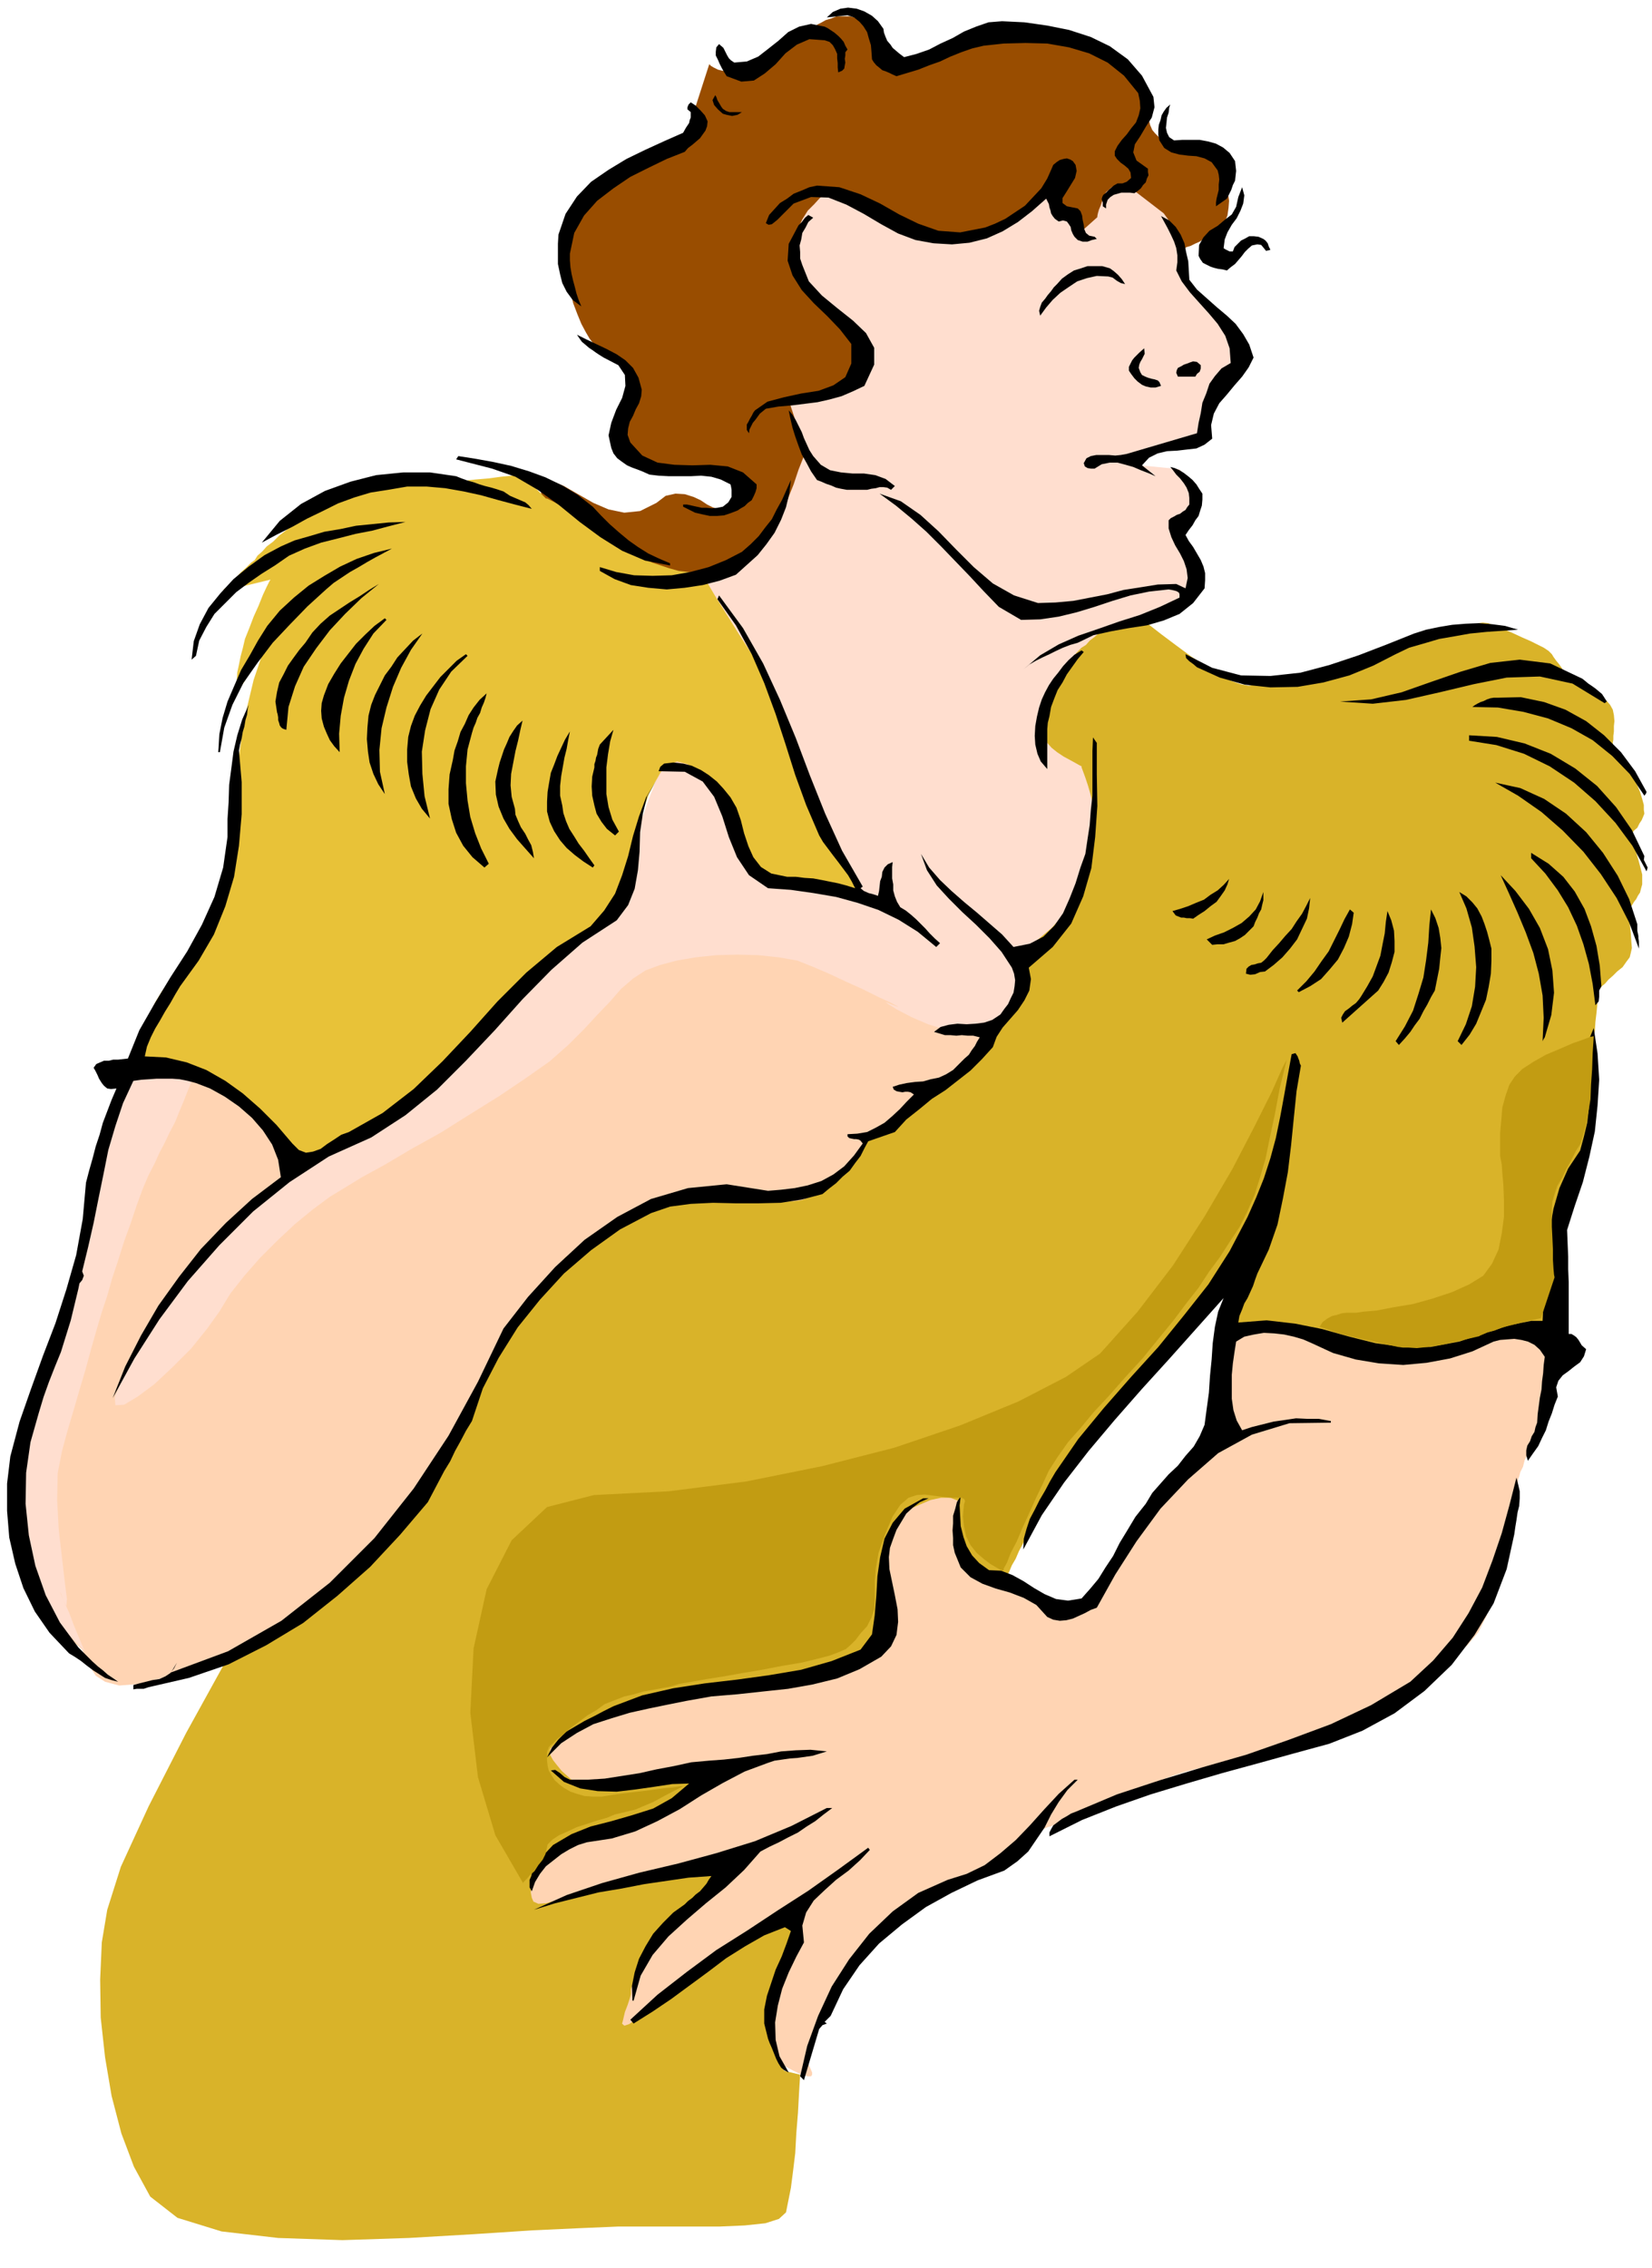 <svg xmlns="http://www.w3.org/2000/svg" width="490.455" height="673.267" fill-rule="evenodd" stroke-linecap="round" preserveAspectRatio="none" viewBox="0 0 3035 4167"><style>.brush1{fill:#ffd4b3}.pen1{stroke:none}.brush3{fill:#ffdecf}.brush6{fill:#000}</style><path d="m2865 2482-6 31-6 28-6 24-6 22-6 18-6 17-6 13-5 13-6 11-5 12-6 12-3 12-5 10-2 8-2 5v3l-16 64-12 57-9 49-9 43-12 35-15 30-20 24-26 19-31 18-29 23-28 23-25 25-25 21-24 18-23 12-21 5-25 1-28 6-31 7-31 10-33 10-32 10-29 8-26 6-26 4-24 6-25 8-24 9-24 9-22 9-20 8-16 8-17 6-17 7-16 7-15 7-15 5-12 6-10 5-6 4-6 1-4 2-5 1-4 2-6 2-5 3-8 4-9 7-12 7-12 9-13 10-13 11-15 10-15 10-16 8-16 7-20 6-22 11-24 12-24 15-24 14-21 15-18 13-14 12-12 10-12 13-12 15-9 16-10 14-8 15-8 13-5 12-7 11-7 16-9 18-8 21-9 19-6 17-6 14-2 11-1 6 3 8 3 7 3 7v4l-2 3h-6l-11-3-15-7-15-8-13-10-11-11-9-13-6-14-2-16 3-15v-17l-3-15-8-15-8-11-10-11-7-8-6-5-2-1-199 109-69-98-7-90-173-80 54-144 72-264 402-113 115-148 109-94h94v42l1 22 3 22 2 19 2 18 3 14 3 11 3 7 5 8 5 6 7 7 7 5 8 5 9 3 10 3 10 1 13 3 13 4 13 4 11 3 10 3 7 2 3 2 3 4 3 4 6 6 6 4 8 5 9 3 12 2 10-1h10l9-1 10-2 7-4 7-4 6-7 6-9 5-15 10-18 12-21 15-22 13-22 14-20 12-17 10-10 9-13 17-17 19-21 22-21 20-22 18-17 12-12 5-4v-3l3-5 4-10 5-13 4-17 4-18 2-22v-24l-2-26v-84l1-12v-9l1-2 369-80 242 152z" class="pen1 brush1"/><path d="m3021 1495-1-7v-9l-3-11-4-13-7-17-10-19-15-22-18-25v-8l1-5v-7l1-8v-10l1-9-1-11-2-10-5-9-7-8-12-10-14-10-20-12-25-13-2-2-2-3-4-5-3-5-5-7-5-6-5-7-3-5-6-6-9-6-12-6-12-6-16-7-15-7-16-7-16-6-15-6-10-1-8 1-5 3-6 3-5 4-7 2-9 2h-12l-12 2-13 2-12 3-13 3-11 3-10 2-7 3-9 1-11 4-14 5-14 7-16 6-16 7-15 6-14 7-15 4-14 6-18 4-19 6-25 4-27 5-34 5-39 6-15-3-17-6-22-12-24-15-28-18-27-20-28-21-27-21h-145l-26 10-31 29-35 40-35 50-35 51-30 48-24 41-15 28-31 37-60 71-81 90-91 101-92 99-83 87-64 63-33 30-31 23-53 50-70 70-77 83-82 88-75 89-65 80-46 67-48 77-66 112-79 134-81 147-80 145-69 135-51 111-25 79-10 60-3 68 1 70 8 73 12 71 18 69 23 61 30 55 50 39 81 25 104 12 118 4 122-4 120-7 107-7 87-4 71-3h186l46-2 38-4 25-8 13-12 4-20 5-25 4-31 4-33 2-37 3-37 2-37 2-33-29-7-2-3-2-6-3-9-3-10-5-12-4-11-4-11-3-7-3-9v-21l3-12 2-14 3-13 3-13 3-12 2-12 5-12 6-12 6-10 4-11 5-9 3-9 2-8-2-8-2-6-4-6-3-3-8-5-3-1-4 1-8 4-13 6-15 9-17 8-15 9-15 7-11 7-13 7-17 12-20 14-23 18-24 18-24 19-24 19-21 19-17 12-9 3-4-4 2-8 3-13 5-13 4-12 2-8v-9l3-9 4-12 6-12 6-14 7-13 8-13 9-12 8-13 11-12 13-13 17-14 19-18 24-21 28-25 35-29h-7l-15 2-22 2-26 4-29 4-27 5-23 4-17 5-15 3-18 3-20 3-20 4-23 3-22 6-24 7-24 11-22 6-14 1-9-4-3-7-2-10 1-10 1-8 1-5 1-6 4-5 6-8 9-7 8-9 9-9 8-9 9-8 7-8 10-6 11-5 13-3 12-4 14-2 13-3 14-2 13-4 16-4 18-6 21-8 23-12 27-15 30-19 33-22-22-15h-3l-5 1-8 1-8 2-10 1-9 1-9 1-6 1h-11l-18 3-24 3-25 4-27 3-24 3-20 1-10 1-9-4-8-6-10-9-9-8-9-11-7-9-5-9-1-6 1-6 5-5 6-6 8-4 8-6 8-4 6-5 5-3 6-6 12-6 15-8 19-7 19-9 18-6 15-6 12-3 10-4 17-4 19-5 22-4 21-5 22-4 18-4 16-3 14-3 19-2 21-2h24l22-2 23-2 19-2 17-1 13-4 15-3 15-5 15-4 14-5 14-5 13-5 13-5 9-8 7-8 6-11 5-12 2-15 3-16 2-18 2-17v-19l1-17v-15l1-14v-15l2-15 3-16 4-15 6-16 12-14 17-12 20-9 19-8 19-4h17l13 5 2 3 1 6-1 7v8l-3 6-2 7-1 4v4l2 7 2 9 3 12 3 12 3 12 2 10 3 8 3 5 7 6 9 5 11 6 10 3 9 4 6 2 3 2h3l9 1 14 2 18 6 19 7 22 11 21 13 21 18 1-1h4l5-1 8-1 7-4 9-5 8-7 8-10 8-16 11-17 12-20 13-19 11-19 11-15 7-10 3-3 2-5 8-11 13-18 19-23 22-30 27-32 31-35 34-38v-10l1-11 2-11 1-13 1-12 1-11 1-8v-24l1-17 2-17 1-17 1-14 1-9 1-3 4-1h11l16-1h20l19-1 20-1h35l15 2 17 3 21 6 19 6 20 7 16 7 13 9 13 6 23 3 27-1 31-2 31-4 29-5 24-5 17-3 12-7 14-8 15-9 19-6 21-3 25 5 29 13 35 26-11-22 4-29v-23l1-24 2-26 1-28 1-25 1-19 1-10v-8l1-9 2-12 4-13 3-14 4-14 5-15 6-13 4-14 5-13 3-12 4-11 3-11 3-10 3-10 4-9 2-13 3-15 1-18 2-19v-100l1-15 2-14 1-16 2-17 2-20 2-21v-2l3-2 3-4 6-5 6-7 8-7 8-8 10-8 7-10 6-8 2-8 2-9-1-12-1-15-2-19-2-24 2-3 5-7 3-5 4-5 3-6 4-6 2-8 2-7v-18l-3-12-4-15-6-20-9-22v-2l3-4 4-6 6-5 4-8 4-6 3-7 2-5zm-781 965-3 9-2 11-2 12v12l-1 12v36l-2 11-2 15-4 16-4 17-6 15-5 16-6 12-5 11-6 7-6 8-7 6-8 9-10 9-9 11-13 13-12 17-15 17-12 17-11 18-9 18-10 17-10 18-11 18-11 18-16 18-14 16-13 11-10 9-11 4-8 4-9 1-6 1-8-2-7-3-10-5-10-5-13-8-15-9-18-10-21-9 1-4 4-7 5-12 7-12 6-14 7-13 5-11 3-5 3-8 7-13 10-18 15-23 18-28 24-32 27-37 34-39 5-6 15-16 24-24 30-31 34-38 38-41 39-45 40-45-1 2v7l-1 10-1 13-2 13-1 14-2 12-2 12z" class="pen1" style="fill:#d9b329"/><path d="m243 1971-26 49-19 47-16 43-10 40-9 33-4 28-3 21v14l-2 14-3 23-5 29-5 34-8 33-8 32-9 27-8 20-9 16-9 20-8 22-7 24-8 22-6 21-6 16-5 13-6 12-6 18-5 21-3 24-4 23-1 21-1 16 2 10 2 9 6 16 7 21 9 25 8 24 8 24 7 20 6 15 3 11 5 15 6 15 8 17 7 15 10 16 10 12 13 10 10 9 7 15 7 16 11 17 17 11 26 7 38-3 53-14 58-22 53-21 47-21 42-19 34-19 28-15 21-13 16-10 15-16 25-26 30-34 32-35 30-35 26-29 18-21 7-7 26-54 23-45 19-39 16-31 11-26 9-17 5-11 2-3 26-50 26-41 23-36 22-27 17-23 14-15 8-9 4-2 41-29 39-24 35-19 32-15 26-12 22-8 16-6 11-2 8-2h31l19 2 19 2 18 2 16 2 14 3 11 1 13 2 14 2 15 1 15-1 15-2 14-5 14-7 11-10 12-9 11-9 10-8 7-8 6-5 4-4h2l33-53 2-2 9-3 11-5 15-6 14-8 14-8 10-9 7-8 5-10 12-10 13-11 16-9 14-11 14-9 11-10 7-7 4-9 6-11 6-11 8-11 7-12 8-8 7-7 7-3 6-5 10-7 10-11 12-11 9-13 9-12 5-11 2-7-4-9-4-10-6-11-5-11-7-12-6-9-7-9-5-6-6-7-6-7-6-8-6-7-8-9-8-8-9-9-9-8-12-10-11-10-10-10-9-8-9-9-6-6-4-4-1-1-39-43-3-1-5-1-9-1-8 1-10 1-9 4-6 6-3 10-3 10-1 12-1 11v35l-35-8-32-6-29-6-25-4-23-5-18-3-16-4-10-3-11-5-11-5-12-6-11-5-12-6-8-4-5-3h-2l-2-5-4-10-6-16-6-17-8-19-6-17-5-14-2-8-2-7-1-6-2-8-2-7-4-9-6-9-9-9-12-8-15-9-13-5-12-4-9-1-9-1h-9l-1 1-2 4-5 12-7 16-7 21-8 21-8 21-7 17-4 14-5 11-5 14-5 17-5 18-6 18-5 18-5 15-3 14-6 9-6 10-9 8-8 9-9 7-8 7-7 6-4 7-8 6-11 9-14 11-16 12-17 12-14 12-11 11-6 9-9 10-14 16-19 19-19 22-21 19-17 17-12 12-4 5-3 2-8 8-11 11-11 14-14 14-11 14-10 11-5 8-7 5-9 9-12 9-14 12-17 10-16 11-17 11-14 10-16 9-17 9-17 8-15 9-15 6-11 6-8 4-2 2-53 29-22-44-22-35-21-28-19-22-20-17-17-12-16-9-12-6-15-6-16-5-17-4-16-3-15-3-12-2-9-1h-2l-38 14z" class="pen1 brush1"/><path d="m352 1987-7 17-7 18-8 19-8 20-10 19-9 19-10 19-9 20-11 21-11 26-11 30-11 33-12 33-11 35-11 33-9 32-10 30-10 34-10 35-10 37-11 37-11 38-11 37-10 37-8 41-1 50 3 54 6 52 5 43 4 32-1 13-5-10-7-16 2 3 5 13 10 22 9 24 10 24 7 17 4 7-33-34-26-33-22-32-16-29-13-28-8-25-4-22-1-17-1-20v-49l1-27 1-29 4-26 5-25 8-20 8-23 10-26 9-29 11-28 8-29 8-24 6-19 5-10 3-12 7-19 7-25 8-27 6-27 7-24 4-19 2-9v-11l2-17 2-23 3-25 3-26 4-25 3-21 4-15 4-16 7-20 9-22 10-22 8-21 9-17 5-12 3-4h20l20 2 19 2 18 3 15 2 12 3 8 2 3 1z" class="pen1 brush3"/><path d="m211 2569 1 13 16-1 25-15 31-23 33-31 34-34 29-36 23-32 20-33 26-33 29-33 32-32 32-30 33-27 31-23 28-17 31-19 42-23 49-29 54-30 54-34 53-33 49-33 44-31 34-30 29-29 25-27 23-24 20-23 22-19 23-15 27-10 30-8 35-6 38-4 39-1 38 1 38 4 34 6 30 12 28 12 32 15 31 14 28 14 22 10 13 7 1 1-11-4-12-5 5 4 16 10 27 14 30 13 33 10 31 4 26-3 20-10 19-9 17-10 14-9 9-11 6-11 1-12-3-12-6-13-3-12-3-11-2-10-4-12-7-12-11-13-15-14-18-15-15-11-13-8-11-6-10-6-6-4-7-6-3-6-6-8-5-7-6-6-5-5-6-7-6-6-6-7-3-8-7-10-10-6-12-5-12-1-13 1-11 6-8 10-3 16-1 15v13l2 11 3 9 2 5 2 4 2 3 1 1-43-15-34-11-28-9-21-5-18-4-13-2-11-1h-9l-11-1h-11l-11-1-10-1-10-3-8-2-8-5-4-5-5-10-5-12-5-15-5-16-6-17-6-15-6-14-5-9-6-9-4-9-6-9-4-9-6-9-6-8-7-7-8-5-10-6-8-6-8-5-6-4-8-4-7-2-7-2h-7l-10 4-9 12-11 18-9 23-9 24-8 26-6 25-3 23-4 19-3 18-4 16-4 16-6 13-6 12-8 11-9 11-13 9-12 10-15 11-14 12-16 12-17 16-18 16-18 19-22 20-26 25-28 26-28 28-28 26-24 24-20 20-12 15-12 11-14 14-17 15-18 17-22 15-22 17-24 15-23 16-26 13-24 14-25 15-23 15-23 14-19 14-18 13-15 14-16 14-19 19-22 21-22 23-22 22-19 21-17 16-11 12-11 9-11 14-11 15-10 18-11 16-9 16-8 13-5 11-8 10-8 17-9 19-9 20-9 18-6 16-5 11-1 5z" class="pen1 brush3"/><path d="m987 878 23 4 26 11 26 15 28 16 28 12 29 6 29-3 30-15 17-13 18-4 17 1 16 5 13 6 12 8 10 5 9 3 6-2 8-3 7-5 8-5 5-7 4-6 2-7-1-5-4-6-5-6-6-6-6-5-8-5-6-3-7-2h-22l-12 1-12 1h-13l-11 1h-9l-5 1-6-1-9-2-10-4-10-3-11-5-10-4-8-5-5-5-6-6-5-5-6-6-4-5-5-7-2-6v-8l3-8 3-12 5-11 3-13 5-12 3-12 3-8 2-6 1-2-25-47-2-1-4-2-7-4-6-3-8-5-8-5-7-6-5-6-7-9-7-12-8-15-7-17-8-21-5-21-4-25-1-25 1-27 6-25 9-25 12-21 12-20 14-17 14-14 15-10 15-10 18-9 20-9 20-8 18-9 17-9 13-9 9-9 4-10 4-9 3-8 3-6 1-7 2-4v-3h1l29-90 3 3 5 3 8 4 8 2 12 1 13-2 16-4 15-8 13-8 12-9 11-9 9-9 10-6 8-6 9-3 8-4 8-3 9-4 9-4 9-5 10-5 9-5 10-3 10-4h24l13 3 11 4 9 7 6 8 3 11v9l1 10 3 8 5 8 5 5 7 6 8 5 11 4h11l13-2 15-6 16-5 16-8 16-6 16-7 16-3 15-3 16-3 17-3 18-3 16-3 16-2 14-1h58l17 3 16 2 17 5 15 6 15 10 13 8 14 9 12 8 13 9 10 7 9 8 7 9 5 10 2 8 3 8 2 6 3 6 1 5 2 5 1 6 1 7v6l1 8 2 8 4 9 5 6 7 7 8 5 12 5 12 1 12 1h24l9-1h10l7 2 6 4 3 4 5 6 3 6 5 8 3 7 3 8 2 8 1 8v8l1 11 1 12 2 14-1 13-2 14-5 12-7 10-10 7-10 7-10 6-9 6-9 4-8 4-7 2-5 3-25 4-53 10-74 13-82 16-83 14-70 14-51 9-18 4-5 9-13 26-18 36-19 44-21 43-17 39-12 30-4 15-5 12-12 27-18 35-19 39-21 38-17 33-12 24-4 9-10 4-25 12-36 17-40 21-42 19-37 18-28 12-13 5-16-4-29-9-40-13-44-14-44-15-37-12-27-9-9-3-38-151z" class="pen1" style="fill:#994d00"/><path d="M1321 1054h-38l-19-3-17-2-18-5-15-5-15-5-12-5-14-8-14-8-16-10-15-9-15-11-13-9-11-9-6-5-9-7-11-7-13-8-13-6-14-7-10-5-8-4h-2l-44-44h-6l-13 2-20 2-22 3-24 2-20 2h-17l-7 1-6-2-8-2-9-2-10-1-13-3-13-1h-43l-15 1-15 2-13 4-14 3-11 4-10 5-8 6-10 5-10 6-11 7-11 8-13 7-12 8-12 8-12 9-13 8-12 10-13 10-11 11-12 9-8 9-9 8-5 8-7 5-9 9-10 9-9 10-9 8-7 8-6 5-1 3 87-21-2 3-5 10-7 15-8 20-9 20-8 21-8 20-4 17-4 15-3 15-3 14-1 14-2 11-1 9v9l50-76-16 47-11 46-9 42-5 39-4 32-1 27v39l1 13v16l1 18-1 17-1 18-3 15-5 14-9 14-10 21-11 24-11 28-12 26-11 23-9 19-6 12-8 8-9 13-12 14-11 18-12 17-11 18-8 16-5 15-5 12-4 15-5 15-4 15-4 12-2 11-2 7v3l47 1 40 6 31 7 26 11 19 10 15 11 11 10 10 9 8 8 12 13 12 14 12 17 11 14 9 13 6 8 3 4 18 29 64-35 58-32 49-30 42-26 33-24 26-20 17-15 11-10 6-11 11-14 13-18 16-17 16-20 17-18 16-18 17-14 16-16 19-16 19-18 20-16 17-16 14-12 10-9 4-2 2-1 5-2 8-3 11-4 10-6 11-6 8-9 7-9 3-13 5-12 5-12 5-12 3-12 4-11 2-9 2-6v-19l2-8 2-10 2-10 3-12 5-13 4-18 7-21 8-22 11-21 11-20 15-13 15-6 19 5 18 12 19 19 17 22 16 24 12 23 11 21 6 17 3 11v7l4 10 4 9 7 11 6 9 9 9 8 6 9 4h9l14 1 16 1 17 1 16 1 16 2 11 2 9 3 6 2 10 3 10 4 12 4 9 2 9 3 6 2 3 1-19-36-17-33-16-32-12-27-11-24-8-17-6-12-1-3-22-53-18-46-17-40-14-33-12-28-8-19-6-13-1-3-22-42-16-35-14-31-9-24-8-20-4-14-3-9v-2z" class="pen1" style="fill:#e8c238"/><path d="m1987 425-26-22-25-29v-32l-33 33-30 25-28 17-23 11-20 5-13 2h-9l-3 1-43-4-36-7-30-10-23-10-18-11-12-8-7-6-1-2-83-29-3 1-6 6-9 8-10 11-12 12-10 16-8 17-4 19-1 19 4 20 7 19 9 19 8 15 9 12 5 8 3 4 2 1 5 5 8 7 11 10 10 9 10 10 8 8 7 8 4 4 5 5 5 5 6 6 3 6 2 8v8l-3 12-6 10-6 9-6 7-5 7-6 4-6 4-6 3-6 3-9 2-9 2-11 2-9 3-10 1-7 2-6 1-1 1-32 4 32 98-13 33-9 27-8 20-6 17-6 13-6 12-7 10-6 12-9 11-7 10-8 8-6 8-7 5-6 6-6 5-5 5-8 3-7 4-9 3-8 3-8 1-6 2-4 1-1 1-22 8 20 34 23 37 23 37 24 37 21 34 18 30 13 23 7 17 4 14 7 20 9 23 11 27 9 25 9 23 6 18 3 13v8l4 12 5 13 6 15 6 13 8 13 7 11 7 9 5 8 7 11 6 13 7 14 5 11 5 11 3 8 2 3 292 109 32-25 26-22 19-21 15-17 9-17 7-13 4-11 4-8 2-11 4-14 3-18 4-19 3-20 3-17 2-15 1-9-2-10-3-12-4-15-4-14-5-15-4-11-3-8v-2l-4-2-7-4-11-6-11-6-12-8-10-8-8-9-2-7v-36l2-13 1-14 2-12 2-11 3-8 3-9 7-9 7-11 8-10 6-10 7-7 4-5 2-1 1-2 4-4 6-6 8-5 7-8 8-6 7-6 6-3 5-4 11-4 12-4 15-4 13-5 13-3 10-4 8-1 4-3 7-2 8-4 9-4 8-6 8-5 7-5 6-3 3-6 5-5 4-5 5-5 6-9 3-3v-47l-26-54 8-14 6-13 4-12 4-9 2-10 1-6v-4l1-1-26-36-72-7-22-11 30-12 27-9 23-6 19-3 14-2 12-1h6l3 1 7-30 8-24 7-21 7-16 6-14 6-10 5-8 5-4 3-6 6-6 4-8 5-7 3-9 2-7v-7l-2-4-6-6-5-9-8-10-7-10-8-11-8-10-7-8-5-5-7-6-8-7-9-9-9-8-9-9-6-6-5-4-1-1-4-22-3-62-26-36-65-50-5-1h-16l-6 1-5 3-4 4-5 4-4 8-3 8-3 9-3 7-2 7-1 5v2l-29 26z" class="pen1 brush3"/><path d="m1623 53 1 7 3 8 3 7 6 7 4 6 7 6 6 5 8 6 23-6 23-8 21-11 22-10 21-12 22-9 23-8 25-2 41 2 42 6 40 8 40 13 35 17 33 24 26 30 21 39 2 19-5 19-11 17-10 17-10 15-3 15 6 15 21 15v6l1 6-3 6-2 7-5 5-4 6-6 5-6 4-8-1h-16l-7 2-7 2-6 4-5 5-3 9v7l-6-4v-7l-2-6 1-4 2-4 4-3 7-7 8-7 7-4h9l8-3 8-7-1-10-4-7-7-6-7-5-7-7-4-6v-8l5-10 8-11 9-10 8-11 9-11 5-13 3-13-1-14-3-14-26-32-30-24-34-17-37-11-40-7-40-1-40 1-37 4-21 5-20 7-20 8-19 9-20 7-20 8-20 6-20 6-7-3-6-3-7-3-6-2-6-5-5-4-5-6-3-5-1-14-1-12-4-13-3-11-7-11-7-8-10-8-12-4-38 4 11-10 14-6 14-2 16 2 14 5 14 8 11 10 10 14zm-66 38-4 5v6l-1 6 1 7-1 5-1 6-4 4-7 3-1-9v-8l-1-9v-8l-4-9-4-7-6-6-9-3-28-2-23 10-21 16-18 20-20 17-20 13-23 2-27-10-5-8-4-7-4-8-3-7-4-8v-7l1-8 5-6 8 7 5 10 2 4 3 5 4 4 6 4 23-2 21-9 18-14 19-15 18-16 20-10 22-5 25 5 6 3 6 4 6 4 7 6 5 5 5 6 3 7 4 7zm-208 115h14l-8 5-10 2-10-2-7-2-9-8-7-8-3-9 5-9 2 3 2 6 3 5 4 7 3 4 6 4 6 2h9zm-49 17-1 9-3 8-5 7-5 7-7 6-7 6-8 6-6 7-33 13-33 16-34 17-31 21-30 23-24 27-18 32-8 38v12l1 13 2 12 3 13 3 11 3 12 4 12 5 12-16-12-11-15-8-16-4-16-4-19v-37l1-17 13-38 21-32 26-27 32-22 33-20 35-17 35-16 34-15 5-9 6-9 1-5 2-5v-10l-6-5v-4l2-5 4-4 9 6 9 9 8 9 5 11zm857 35 15-1h32l16 3 14 4 13 7 12 10 10 15 1 9 1 9-1 9-1 9-4 8-3 9-4 8-4 8-20 14v-7l1-7 2-8 2-8v-10l1-9-1-9-2-8-11-15-13-7-15-4-15-1-16-2-15-4-13-8-9-14-2-10v-10l1-9 3-8 2-9 4-7 5-7 7-6-2 6-1 9-3 9-1 10-1 9 2 9 4 8 9 6z" class="pen1 brush6"/><path d="m1976 303 2 11-3 13-8 13-8 13-7 11v9l8 6 20 4 5 5 3 8 1 8 2 9 1 8 3 7 6 5 10 2 4 4-9 2-8 3h-9l-9-3-6-6-3-5-3-7-1-6-4-6-3-4-7-2-8 2-7-5-4-5-3-5-1-5-2-6-1-6-3-6-2-4-26 23-26 20-28 17-29 13-32 8-32 3-34-2-33-6-32-12-31-17-32-19-32-17-33-13-32-1-32 12-30 30-5 4-5 4-6 1-5-3 6-15 10-11 10-11 13-8 12-9 15-6 14-6 14-3 41 3 39 13 36 17 35 20 35 17 37 13 40 3 46-9 18-7 19-9 18-12 18-12 15-16 15-16 11-18 8-18 3-7 6-5 6-4 7-2 6-1 6 2 5 3 5 7zm272 153 3 2 4 2 4 2h6l3-8 6-6 6-6 8-4 7-4h8l9 1 9 4 4 3 4 5 2 6 3 6-8 2-4-5-5-6-7-1-10 2-7 6-6 6-6 8-6 7-6 7-8 6-7 6-8-2-8-1-8-2-6-2-8-4-6-3-5-7-3-6 1-20 8-14 11-12 15-9 13-11 13-10 8-14 4-18 7-18 4 15-2 15-5 13-7 14-9 12-8 14-5 13-2 16z" class="pen1 brush6"/><path d="m1494 400-9 8-5 10-6 10-2 12-3 11 1 12v12l4 12 12 30 24 26 28 23 29 23 24 23 15 27v31l-18 39-21 10-21 9-22 6-22 5-24 3-24 3-24 2-23 4-11 9-8 11-5 6-3 6-3 6-1 7-4-6v-10l3-5 3-6 3-5 3-6 3-4 23-16 30-8 32-7 32-5 27-10 22-15 11-25v-36l-21-27-23-24-25-24-22-24-17-27-9-27 2-31 18-34 6-6 6-8 6-5 9 5zm691 114 14 18 18 16 18 16 19 16 16 15 14 19 11 19 8 24-9 18-12 17-14 16-14 17-14 16-10 19-5 21 2 25-14 11-15 7-18 2-17 2-19 1-17 4-16 8-13 14 25 20-14-6-13-5-14-6-14-4-15-4h-14l-15 3-13 8h-7l-6-1-5-3-2-6 5-9 8-4 10-2h23l12 1 10-1 11-2 129-38 3-19 4-18 3-19 7-17 6-18 10-14 12-14 17-10-2-27-8-23-14-22-16-19-18-20-17-19-15-20-10-20 2-15v-13l-2-13-4-12-6-13-6-12-6-11-6-11 15 8 12 12 9 14 7 16 3 16 4 17 1 17 1 17zm-118 8-8-2-7-4-8-6-8-2-21-1-18 4-18 6-15 10-16 11-14 13-12 14-11 15-2-9 2-7 3-8 6-7 5-7 6-7 5-7 6-6 9-10 11-8 11-7 13-4 12-4h27l14 4 7 5 8 7 7 8 6 9zm-888 194-1 12-4 13-6 11-5 12-6 11-3 12-1 12 5 14 22 24 28 13 31 4 33 1 33-1 32 3 28 11 25 22v7l-2 7-3 7-4 8-7 5-6 6-7 4-6 4-13 5-12 4-13 1h-13l-14-3-13-3-12-6-10-5v-4h7l9 2 9 2 9 2h9l10 1 10-1 10-2 5-4 5-4 3-5 3-5v-13l-1-6-1-4-18-9-17-5-19-2-19 1h-40l-19-1-17-2-11-5-10-4-11-4-9-4-10-7-8-6-7-9-4-10-5-23 5-23 9-24 11-22 6-22-1-20-12-18-27-14-8-5-6-4-7-5-6-4-7-6-6-5-5-7-4-6 16 8 19 9 19 9 19 10 16 11 14 14 10 18 6 22z" class="pen1 brush6"/><path d="m2095 684 3 5 6 3 5 2 7 2 5 1 6 2 3 3 3 7-10 3h-9l-9-2-7-3-8-6-6-6-6-8-4-6v-7l3-6 3-6 4-5 9-9 9-8 1 10-5 10-3 5-2 5-1 6 3 8zm111-13v6l-2 6-5 4-3 5h-32l-3-7 1-5 2-4 6-3 5-3 6-2 5-2 6-2 7 1 7 6zm-712 167 14 16 17 10 20 4 21 2h21l21 3 19 7 17 13-7 7-7-4-7-1h-7l-7 2-8 1-8 2h-37l-11-2-9-2-9-4-9-3-9-4-8-3-11-16-8-15-9-16-6-16-6-17-5-16-4-17-3-15 7 8 6 10 5 10 6 12 4 11 5 11 5 11 7 11zm-405 93 15 16 16 16 17 15 18 15 17 12 19 12 19 9 21 9v4l-46-9-42-18-40-25-38-28-38-31-39-28-41-24-43-15-66-17 4-6 32 5 33 6 32 7 33 10 30 11 31 15 28 17 28 22zm1120-24v11l-1 11-3 9-3 10-6 8-5 9-7 9-6 9 6 11 8 11 7 12 7 12 5 12 3 12v13l-1 15-21 27-25 20-29 12-31 9-33 5-33 6-32 7-29 14-14 4-13 5-13 6-12 6-13 6-12 6-12 7-11 9 31-26 34-20 36-16 38-13 37-13 38-12 37-15 36-17v-6l-1-3-3-2-2-1-8-2-6-1-36 4-34 7-33 10-33 11-33 10-33 8-34 5-35 1-41-24-28-29-26-28-27-28-25-26-27-27-27-24-29-24-30-22 39 14 36 25 33 30 33 34 32 32 35 30 39 22 44 14 32-1 33-3 31-6 31-6 30-8 32-5 31-5 34-1 17 8 4-19-2-16-5-15-7-14-9-15-7-15-5-16v-15l4-4 6-3 5-3 6-2 5-4 5-3 3-5 4-5v-12l-1-9-4-10-5-8-7-9-7-7-6-8-5-6 8 2 9 4 8 5 9 7 7 6 7 8 5 8 6 9zM977 935l-31-8-30-8-32-9-32-7-34-6-34-3h-36l-35 6-32 5-30 9-30 11-28 14-29 14-27 15-28 14-28 15 33-40 39-31 44-24 47-17 47-12 50-5h49l48 7 10 4 11 4 11 3 11 4 10 3 12 3 10 3 12 4 6 4 6 4 7 3 7 3 7 3 7 3 6 5 6 7z" class="pen1 brush6"/><path d="m1352 1056-30 11-31 8-33 5-33 3-34-3-32-5-30-11-27-15v-7l30 9 33 6 34 1 35-1 34-6 34-9 32-13 29-15 16-14 15-15 12-16 12-15 9-18 10-18 8-18 8-18-3 25-6 25-9 23-12 24-15 21-16 20-20 18-20 18zm-607-97-31 8-30 8-31 6-31 8-32 8-30 11-29 13-26 18-24 15-23 16-24 18-20 20-20 20-15 24-13 25-6 28-8 7 4-34 11-31 16-30 22-27 24-26 28-23 29-21 30-16 25-11 28-8 27-8 30-5 28-6 30-3 30-3 31-1zm-25 49-15 8-15 8-16 9-15 9-16 9-15 10-15 10-14 12-34 31-32 33-32 34-28 37-26 37-20 40-15 42-8 45h-3l2-33 6-30 9-30 12-28 13-30 16-27 15-27 17-27 23-28 26-24 27-22 29-18 29-17 30-14 32-11 33-8z" class="pen1 brush6"/><path d="m696 1073-32 26-30 29-28 30-25 33-23 34-16 36-12 38-4 42-6-2-3-2-3-4-1-4-2-6v-5l-1-6-1-3-3-20 3-18 4-17 8-15 8-16 10-14 11-15 11-13 13-19 15-16 17-15 18-12 18-12 18-11 18-12 18-11zm889 556-4 3 6 5 9 4 8 2 9 3 2-9 1-9 1-9 3-8 1-9 4-8 6-6 9-4-1 9v21l2 11v11l3 11 4 10 6 10 10 6 10 8 9 8 9 9 8 8 8 9 9 9 10 9-7 7-34-28-35-22-37-18-38-13-40-11-41-7-42-6-42-3-35-24-22-33-15-37-12-38-15-36-21-28-33-18-48-1 3-8 7-6 17-2 18 2 16 4 17 8 14 9 15 12 12 13 13 16 11 19 8 23 6 24 8 24 9 20 14 18 19 12 29 6h16l16 2 16 1 16 3 15 3 15 3 15 4 16 5-6-12-7-12-9-12-9-12-10-13-9-12-9-12-7-12-24-56-20-55-18-57-18-55-21-57-23-53-29-53-34-48 3-7 44 60 37 65 31 67 29 70 26 69 28 70 31 68 38 66zm-875-490-24 25-18 28-15 28-12 31-9 31-6 33-3 33 1 34-10-11-8-11-6-13-5-12-4-15-1-14 1-14 4-14 8-21 11-19 12-19 14-18 14-18 17-17 17-16 19-14 3 3zm2079 18-29 2-29 2-30 3-28 5-29 5-27 8-28 8-25 12-41 21-44 18-48 13-47 8-50 1-47-5-46-13-42-19-7-6-7-5-6-6-1-7 49 25 53 14 54 1 55-6 53-14 54-18 52-20 50-20 22-7 24-5 24-4 25-2 24-1 25 2 23 3 24 7zM707 1459l-12-18-9-19-7-21-3-20-2-23 1-21 2-22 5-20 7-18 9-18 9-18 12-16 11-17 14-15 15-16 17-13-21 30-18 33-15 35-12 38-9 38-4 40 1 40 9 41zm1284-261-11 13-10 14-10 14-8 15-9 14-6 15-6 16-3 17-3 12-1 12v73l-12-14-6-14-4-17-1-16 1-18 3-17 4-17 5-15 6-13 7-13 8-12 9-11 9-12 10-11 11-10 13-8 4 3zm-1132 7-30 29-22 33-16 36-10 39-6 39 1 41 4 41 10 41-15-18-11-19-9-22-4-22-3-23v-23l2-23 5-20 7-19 10-19 11-18 13-17 13-17 15-15 15-15 17-12 3 3zm2093 84-4 3-59-36-60-13-61 2-60 12-63 15-62 14-61 7-60-4 57-4 56-13 54-19 55-19 54-16 54-6 56 7 59 28 5 4 6 5 6 4 7 5 6 5 6 5 4 6 5 8zm-2085 58-8 30-3 31v31l3 32 5 30 9 30 11 28 14 28-8 7-22-19-17-21-13-24-8-25-6-28v-27l2-27 6-27 3-17 6-17 5-17 8-15 7-16 9-14 11-14 13-12-2 8-3 9-4 9-3 10-5 9-3 9-4 9-3 10z" class="pen1 brush6"/><path d="m3025 1455-1 3-3 4-27-40-32-33-36-29-39-22-43-18-45-12-47-8-47-1 4-3 5-3 6-3 6-2 6-3 6-2 6-1h7l43-1 43 9 39 14 38 21 33 26 31 31 26 35 21 38zm-2586-76 5 58v59l-5 58-9 57-16 54-21 52-28 48-34 47-9 15-9 16-10 16-9 16-9 15-8 16-7 17-4 18 39 2 38 9 36 14 35 20 32 23 32 28 30 30 29 34 12 12 13 5 13-2 14-5 12-9 14-9 12-8 14-5 62-35 57-44 53-51 51-54 50-56 53-53 56-47 62-38 25-29 20-31 13-34 11-35 9-37 11-36 13-35 19-31-17 29-8 32-5 34-1 36-3 34-6 34-12 30-21 28-63 41-57 50-53 54-51 57-53 56-53 53-58 47-63 41-78 35-72 47-67 54-62 62-58 66-52 70-46 72-40 73 23-58 29-57 32-55 38-53 40-51 46-48 48-44 53-40-5-32-11-28-17-26-20-23-24-21-26-18-27-15-26-10-15-4-15-3-14-1h-28l-14 1-15 1-14 2-19 41-14 42-13 44-9 45-9 44-9 45-10 44-11 45 3 8-3 8-5 6-2 10-7 29-7 29-9 29-9 29-11 27-11 28-10 28-9 30-15 53-8 56-1 57 6 58 12 56 19 54 26 50 34 46 8 8 9 9 9 9 10 9 9 7 9 8 9 6 10 7-12-3-12-4-11-7-11-7-12-9-10-8-12-8-10-6-36-38-27-39-21-43-15-45-11-48-4-49v-50l6-50 17-64 21-60 22-61 23-60 20-62 18-63 12-66 6-67 6-23 6-21 6-23 7-21 6-22 8-21 8-21 9-21-10 1-7-1-6-5-4-5-5-8-3-7-4-8-3-5 5-7 7-3 7-3h9l8-2h9l9-1 9-1 21-52 28-49 29-48 31-48 27-49 23-51 16-54 8-56v-33l2-31 1-32 4-30 4-31 7-30 9-29 12-27-2 8-1 10-3 10-2 12-3 10-2 12-3 11-2 11z" class="pen1 brush6"/><path d="m946 1486 1 11 5 12 5 11 8 12 5 10 6 11 3 12 2 12-16-18-15-17-14-19-11-19-9-22-5-22-1-24 5-23 3-12 4-12 4-12 5-11 5-12 7-11 7-10 10-9-4 17-4 19-5 20-4 21-4 21-1 21 2 21 6 22zm191 42-7 7-15-12-10-13-9-15-4-15-4-18-1-17 1-18 4-17v-6l2-6 1-6 2-5 2-11 3-8 25-27-6 21-4 24-3 24v49l4 24 7 23 12 22zm-104-48 2 14 5 15 6 14 9 14 8 13 10 13 9 13 10 14-3 4-17-11-16-12-15-13-12-14-11-17-8-17-5-19v-18l1-18 3-18 3-17 6-15 6-16 7-15 7-15 9-15-3 15-3 17-4 16-3 17-3 17-2 18v18l4 18zm1988 93-1 7 4 8 3 6-2 7-26-47-31-42-37-40-39-34-45-30-47-23-51-16-50-8v-10l51 3 51 12 48 19 45 27 40 32 35 39 29 42 23 48zm-1006-208v57l1 59-4 57-7 57-15 52-22 50-34 43-44 38 4 21-3 21-9 18-12 18-14 16-14 16-11 17-7 19-20 22-21 21-23 18-23 18-25 16-23 19-24 19-21 23-49 17-7 13-7 14-10 13-10 14-13 11-12 12-13 10-12 10-38 10-39 6-41 1h-41l-42-1-41 2-38 5-35 12-57 30-53 38-50 43-44 48-41 51-35 56-29 56-20 60-11 18-10 19-10 18-9 19-11 18-10 19-10 19-10 19-51 60-55 59-60 53-63 50-68 41-69 35-73 25-74 17-9 3h-13l-6 1v-8l11-3 12-3 12-3 13-2 11-5 9-6 7-9 5-10-11 18 105-39 98-56 89-70 82-82 72-91 64-97 54-99 47-98 45-58 50-55 54-50 60-42 62-33 68-20 71-7 76 12 24-2 25-3 24-5 25-8 22-12 20-15 18-20 16-22-4-5-3-2-5-1h-4l-5-1-4-1-3-3v-4l18-1 18-3 16-8 16-9 14-12 14-13 13-14 13-13-6-4-5-1h-5l-5 1-6-1-5-1-5-3-2-5 12-4 14-3 15-2 15-1 14-4 15-3 13-6 13-8 7-7 7-7 7-7 8-7 5-8 6-8 4-8 5-8-12-3h-10l-11-1-10 1-11-1h-10l-10-3-10-3 12-9 15-4 16-2 17 1 16-1 16-2 15-5 15-10 7-10 7-9 5-11 5-10 2-12 1-11-2-12-4-11-19-29-22-25-25-25-25-23-25-25-22-24-18-28-11-30 15 25 20 23 21 20 24 21 23 19 23 20 23 20 21 23 30-6 25-13 20-20 16-23 12-27 11-28 9-29 9-25 4-27 4-26 2-27 3-27v-82l1-25 7 10zm993 333v12l1 5 1 5v4l1 6v13l-18-48-23-45-29-44-32-41-38-39-39-34-43-30-42-24 46 10 44 20 40 27 37 34 31 38 27 42 21 43 15 46zm-66 114-4 8v11l-1 9-6 7-5-39-7-37-10-36-12-34-16-34-19-31-23-31-26-28v-10l32 20 27 24 21 27 18 32 12 32 10 36 6 36 3 38zm-104 94-2 3-2 4 2-43-2-41-7-40-10-38-14-38-15-36-16-36-15-33 27 29 25 33 20 35 15 39 8 39 3 41-5 41-12 41zm-580-291-3 10-5 11-7 10-8 11-11 8-11 9-11 7-10 7-6-1h-6l-5-1h-5l-10-4-6-8 14-4 15-5 14-6 15-6 12-9 13-8 11-10 10-11zm45 87-8 8-8 8-9 6-9 5-11 3-10 3h-11l-10 1-10-10 15-7 17-6 16-8 16-9 14-12 12-13 8-15 6-17v15l-2 8-2 9-4 7-3 8-4 8-3 8zm437 41v22l-1 24-4 24-5 24-9 22-9 22-12 20-15 19-7-7 15-31 11-33 6-36 2-36-3-38-5-35-10-35-13-30 13 8 11 11 9 11 8 15 5 13 5 15 4 15 4 16zm-416 42-9 1-9 4-9 1-8-2 1-9 4-4 5-3 6-1 6-2 6-1 5-4 5-5 11-14 12-13 11-13 12-13 9-14 10-14 8-15 7-14-2 19-4 19-9 19-9 19-13 17-14 16-16 14-16 12zm163-108-3 21-6 23-9 21-11 21-15 18-16 18-20 13-21 11-3-3 17-17 15-18 13-19 13-18 10-20 10-20 9-19 10-18 7 6zm149 143-7 12-7 14-7 12-7 14-9 12-8 12-10 12-11 12-6-7 17-27 15-29 10-31 9-30 5-32 4-32 2-32 3-29 8 16 6 18 3 18 2 19-2 18-2 20-4 20-4 20zm-104 0-66 59-2-9 3-6 4-6 7-5 6-5 7-5 6-7 4-6 11-18 10-18 7-19 7-19 4-21 4-20 2-21 3-20 7 17 5 19 1 19v20l-5 19-6 19-9 17-10 16z" class="pen1 brush6"/><path d="m2879 2260 1 25 1 24v23l1 24v95h5l5 3 4 3 4 5 6 10 8 7-4 13-7 11-11 8-10 8-11 8-8 10-4 12 3 17-6 15-5 16-6 15-5 16-7 14-7 15-10 14-9 13-3-10v-9l2-9 5-8 3-9 5-8 2-9 3-8 1-16 2-15 2-15 3-15 1-15 2-15 1-15 2-15-9-13-10-9-12-6-12-3-13-2-13 1-13 1-12 3-39 18-41 13-43 8-43 4-45-3-42-7-42-12-39-18-16-7-17-5-18-4-18-2-19-1-18 3-18 4-15 9-3 19-3 21-2 21v44l3 21 6 19 10 18 18-6 20-5 20-5 21-3 20-3 21 1h21l22 4v3l-76 1-69 21-62 34-55 48-51 54-44 60-39 61-34 61-11 4-11 6-11 5-11 5-12 3-12 1-12-2-11-5-20-22-23-13-26-10-25-7-25-9-22-12-18-18-11-27-3-14v-13l-1-14 1-13v-14l4-13 3-12 7-11-2 17 1 19 1 19 5 20 6 17 10 17 13 14 18 13 22 1 21 8 20 11 20 13 19 11 21 9 22 3 25-4 16-18 15-18 13-21 14-21 12-24 14-23 15-25 19-24 12-20 15-17 15-17 17-16 14-18 15-17 11-19 9-21 4-30 4-29 2-31 3-30 2-30 4-30 6-28 10-25-50 56-50 56-50 55-50 57-48 57-45 58-41 60-34 63 1-20 5-18 6-18 9-17 9-18 10-17 9-17 10-17 42-61 47-57 50-57 50-55 47-58 45-57 39-61 33-63 16-36 14-35 12-37 10-37 8-39 7-38 7-39 7-38 7-2 4 6 1 3 2 5 1 5 2 4-8 47-5 49-5 50-6 50-9 48-10 48-16 46-21 44-4 11-4 12-5 11-5 11-6 10-4 11-5 12-2 12 52-4 52 6 50 10 50 14 48 12 50 7h51l53-10 18-6 19-6 18-6 19-6 18-6 20-4 20-4h21l2-42 3-42 2-42 6-40 7-40 11-38 16-36 22-33 7-26 6-25 3-26 2-25-1-27v-53l1-26 7-17 7 47 3 48-3 47-5 48-10 46-12 47-15 44-14 44zm-97 559-14 64-24 63-35 58-42 55-50 48-55 41-59 32-61 24-66 18-65 18-66 18-65 19-66 20-63 22-63 25-60 30v-7l3-6 4-7 8-6 8-6 9-5 8-5 8-3 76-32 79-26 79-24 80-23 77-27 78-29 74-35 72-43 42-39 36-42 29-45 25-47 19-50 17-50 14-51 13-51 3 12 3 13v13l-1 14-3 12-2 14-2 12-2 14zm-1076-66-16 7-13 10-12 11-9 15-9 15-6 16-6 17-2 17 1 22 5 24 5 24 5 26 1 23-3 24-10 21-18 19-40 23-41 17-45 11-45 8-47 5-46 5-48 4-45 8-35 7-34 7-36 8-33 10-34 11-30 16-29 19-26 26 9-18 12-15 14-14 17-10 17-10 18-9 17-9 18-9 53-20 57-13 58-9 60-7 58-8 59-10 56-16 53-21 21-28 5-35 3-36 2-36 5-35 8-34 15-29 22-26 34-19h10zm-187 465-13 4-13 4-14 2-14 2-14 1-14 2-14 2-12 4-43 16-40 21-40 23-39 25-41 22-41 19-43 13-46 7-16 5-16 8-15 9-14 11-14 11-11 14-9 15-6 17-4-7v-14l3-7 2-8 3-6 3-7 4-6 28-30 34-20 35-14 39-10 38-11 38-12 34-19 32-27-31 1-33 5-35 5-34 4-35-1-32-5-30-12-24-21 8-1 9 6 8 7 10 5h32l32-2 32-5 32-5 31-7 32-6 32-7 33-3 27-2 27-3 26-4 26-3 26-5 27-2 27-1 30 3zm461 52-19 19-16 22-14 23-12 24-15 22-15 22-20 18-24 17-49 18-48 23-47 26-44 32-42 35-36 40-30 44-23 49-11 11 4 3-8 3-6 7-28 94-7-7 13-56 20-55 25-54 32-50 37-47 43-41 47-34 54-24 35-11 33-16 29-22 28-24 26-27 26-29 27-29 29-26h6zm-451 52-16 12-15 12-16 10-16 11-18 9-17 9-17 8-17 9-30 34-34 32-36 29-35 30-34 31-29 34-22 38-13 46h-2l-1-27 5-25 8-25 12-23 14-23 18-20 19-19 21-15 6-6 8-6 6-6 8-6 6-7 6-7 4-7 5-7-42 3-41 6-41 6-41 8-42 7-40 10-40 10-39 12 60-27 65-22 68-19 72-17 70-19 71-22 67-28 65-33h10zm69 77-18 19-21 19-23 17-21 19-20 19-14 22-7 24 3 31-14 26-14 29-12 30-8 31-5 31 1 32 7 30 17 30-8-4-6-5-5-8-4-8-4-10-4-10-4-9-3-8-7-28v-26l5-25 8-24 8-24 11-24 9-24 8-23-11-7-38 15-35 20-35 22-33 25-34 25-34 25-34 23-35 22-6-7 50-46 54-42 54-40 57-36 56-37 56-36 55-39 55-40 3 4z" class="pen1 brush6"/><path d="m2928 1904-2 31-1 30-2 28-1 27-4 24-4 22-5 18-5 17-9 14-8 16-9 16-8 17-9 15-5 15-4 14-1 14v32l1 20 1 22v19l1 16 1 11 1 5-25 75-28 6-23 6-20 5-15 6-12 3-9 4-5 2-1 1-38 9-32 7-26 4-19 2-16-1h-10l-7-1h-1l-37-8-31-7-26-6-19-5-16-6-9-3-6-2h-1l6-9 8-6 9-5 9-2 9-3 9-1h18l13-2 24-2 31-6 36-6 36-10 36-12 31-14 26-16 16-22 12-26 6-30 4-30v-31l-1-27-2-23-1-15-3-16v-42l2-23 2-24 6-22 7-20 10-15 14-14 20-13 23-13 26-11 23-10 20-7 13-5 6-1zm-564 43-13 53-9 48-9 42-8 39-10 34-10 32-13 30-15 30-18 27-18 28-20 27-19 29-22 28-24 32-27 33-30 37-33 36-29 33-28 30-24 29-23 26-19 27-16 25-12 26-12 25-12 27-12 26-11 26-11 21-7 18-6 11-1 5-4-2-7-4-12-7-12-9-14-12-11-14-8-16-4-18-2-19 1-12 1-10 2-6-2-4-4-2h-20l-17-2-16-2-15-2-15 1-15 5-15 13-14 21-14 33-12 34-5 29-2 23v36l-1 16-5 15-8 16-12 13-9 12-9 9-9 8-14 6-16 6-23 6-29 7-36 6-36 7-36 6-33 6-32 5-28 5-23 4-17 5-16 3-16 3-17 3-17 5-18 4-18 7-18 7-15 11-17 10-16 12-15 11-12 11-12 9-8 8-6 5-1 2h-1l-1 4-2 5v16l1 9 2 9 6 10 5 8 9 8 8 6 12 7 12 4 14 4 15 1h17l18-3 22-3 25-3 25-3 22-3 19-2 13-2h5l-31 16-24 13-19 8-14 6-13 3-12 3-13 3-14 6-18 5-18 6-19 6-17 8-16 7-12 8-9 9-2 9-2 9-5 10-8 10-7 11-9 8-6 7-5 5-1 2-51-88-32-107-14-118 6-118 24-109 46-90 65-61 86-22 138-7 142-18 139-28 133-34 121-41 107-44 87-45 63-43 69-77 65-85 58-90 51-87 41-79 32-64 19-43 8-15z" class="pen1" style="fill:#c29c12"/></svg>
